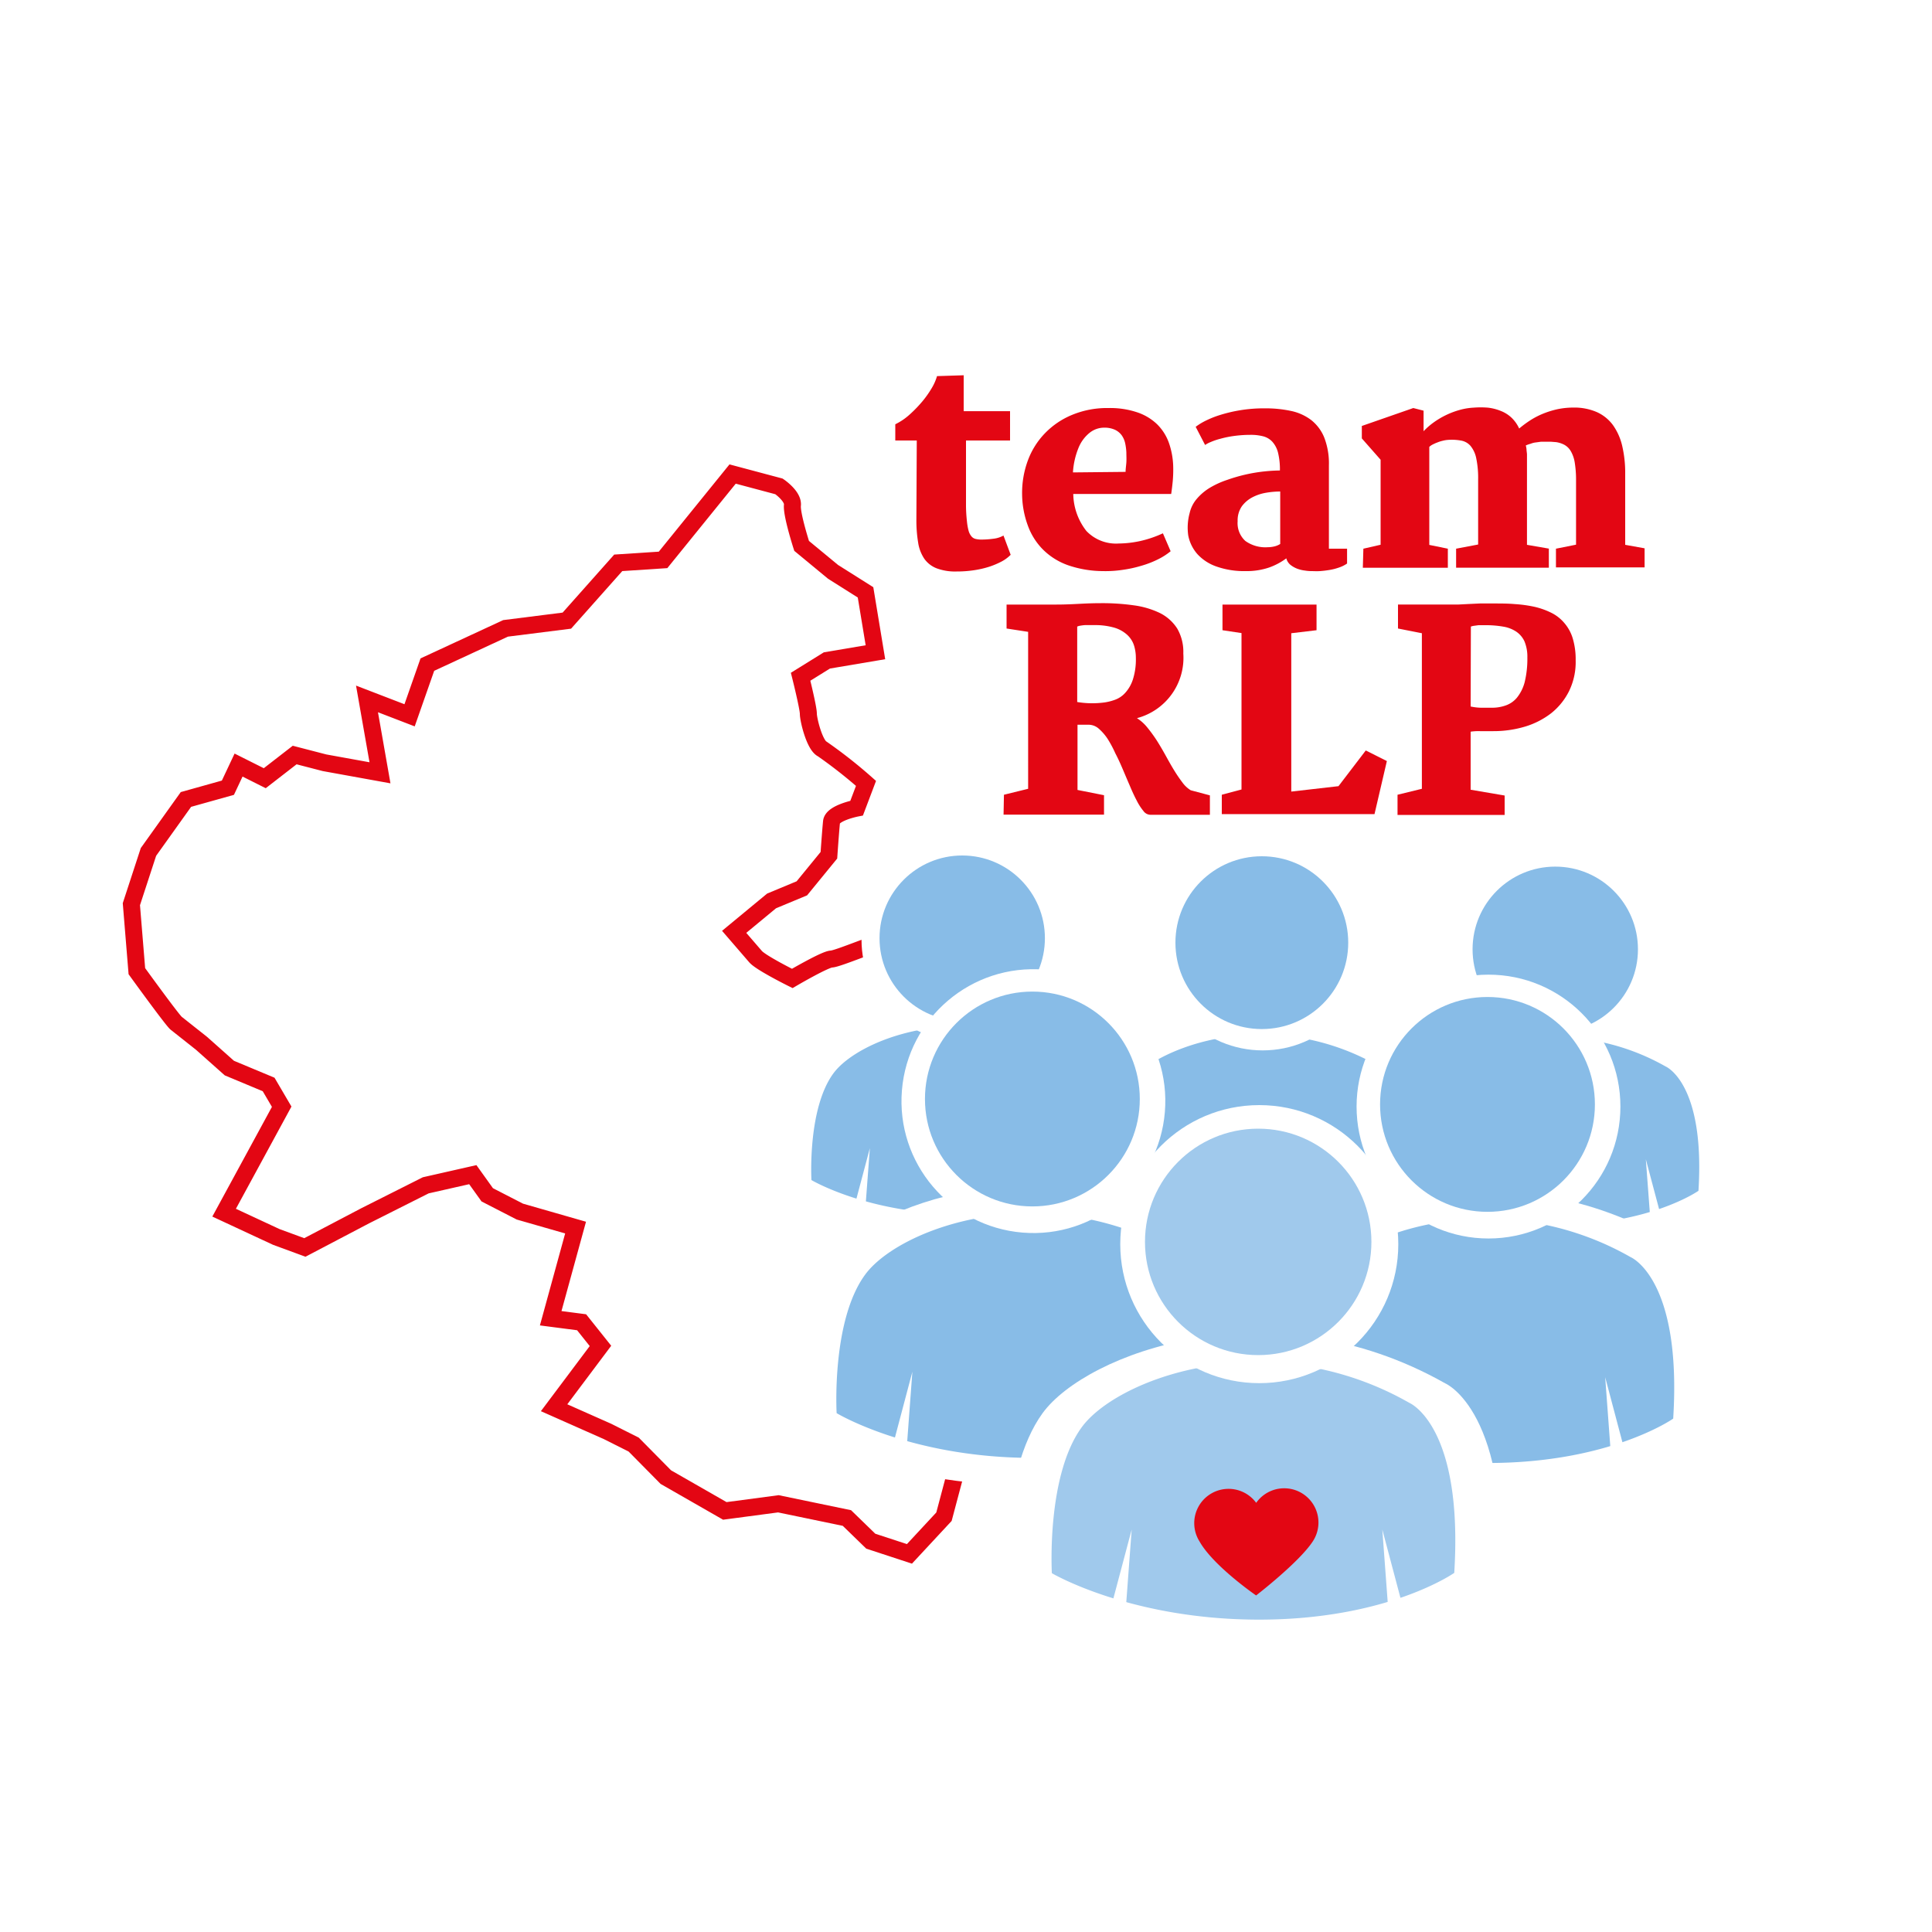 <svg id="Ebene_1" data-name="Ebene 1" xmlns="http://www.w3.org/2000/svg" viewBox="0 0 250 250"><defs><style>.cls-1,.cls-2{fill:#fff;}.cls-2{stroke:#e30613;stroke-miterlimit:10;stroke-width:2.2px;fill-rule:evenodd;}.cls-3,.cls-4{fill:#88bce7;}.cls-4{opacity:0.8;isolation:isolate;}.cls-5{fill:#e30613;}</style></defs><title>Zeichenfläche 1</title><rect class="cls-1" width="250" height="250"/><path class="cls-2" d="M29,156.92l7.45-13.71-1.69-2.88-5.08-2.12L26.07,135l-3.27-2.59c-.49-.38-5.09-6.74-5.09-6.74L17,117l2.21-6.76,4.85-6.79,5.43-1.52L30.87,99l3.39,1.7,3.87-3,3.86,1,7.18,1.3-1.68-9.56L53,92.56,55.3,86l10.12-4.69,7.93-1L80,72.83l5.8-.38,9-11.11,6,1.6s1.87,1.26,1.74,2.43,1.19,5.27,1.19,5.27L107.8,74l4.2,2.65,1.28,7.75L107,85.46l-3.4,2.11s1,4,1,4.78.81,4.12,1.82,4.58a61.83,61.83,0,0,1,5.64,4.44l-1.21,3.2s-3.13.61-3.25,1.77-.34,4.33-.34,4.33l-3.5,4.28-3.92,1.63-4.84,4,2.77,3.21c.7.81,4.75,2.82,4.75,2.82s4.23-2.48,5.06-2.51,5.89-2.2,6.72-2.23,6.69,1.41,6.69,1.41l1.86,5.58,3,10.34,4.89,2.15-3.21,2.94s-3.7,3.28-3.67,4.11a33.84,33.84,0,0,0,1.5,4.6l1.71,1.59-.87,3.35,3,4.87s1.91,2.42,2,3.75.73,6.28.42,7.12a51.55,51.55,0,0,1-3.89,7.11,32.07,32.07,0,0,0-2.51,3.91l-3.07,11.56-4.47,4.81-5-1.64-3.09-3-8.87-1.84-6.93.92-7.63-4.37L82,186.93l-3.38-1.7-6.92-3.07,6-8-2.44-3.06-4-.52,3.22-11.73-7.21-2.07-4.22-2.17L61.18,152l-6.09,1.38-7.83,3.94-7.81,4.1-3.7-1.36Z"/><polygon class="cls-1" points="134.29 134.1 132.93 139.22 133.89 139.54 134.29 134.1"/><polygon class="cls-1" points="152.5 134.1 153.86 139.22 152.91 139.54 152.5 134.1"/><polygon class="cls-1" points="172.88 133.25 171.52 138.37 172.47 138.69 172.88 133.25"/><polygon class="cls-1" points="191.09 133.25 192.45 138.37 191.49 138.69 191.09 133.25"/><path class="cls-1" d="M138.38,156.57s-.68-11.79,3.63-17.69,22.46-12.71,39.7-2.95c0,0,6.58,2.72,5.44,20.64,0,0-8.05,5.67-23.64,5.67S138.38,156.57,138.38,156.57Z"/><path class="cls-3" d="M142.92,154.68s-.56-9.61,3-14.41c1.67-2.28,5.87-4.73,11.32-5.82a30.39,30.39,0,0,1,21,3.41s5.36,2.22,4.44,16.82c0,0-6.56,4.61-19.26,4.61S142.92,154.68,142.92,154.68Z"/><circle class="cls-1" cx="163.39" cy="122.2" r="13.72"/><circle class="cls-3" cx="163.28" cy="121.98" r="11.18"/><polygon class="cls-1" points="150.8 150.37 148.95 157.32 150.25 157.75 150.8 150.37"/><polygon class="cls-1" points="175.53 150.37 177.38 157.32 176.08 157.75 175.53 150.37"/><path class="cls-1" d="M177.41,156s-.65-11.29,3.48-16.94,21.5-12.16,38-2.82c0,0,6.3,2.6,5.21,19.76,0,0-7.71,5.43-22.64,5.43S177.41,156,177.41,156Z"/><path class="cls-3" d="M181.76,154.13s-.53-9.19,2.83-13.79c1.59-2.18,5.61-4.52,10.83-5.57A29.13,29.13,0,0,1,215.53,138s5.13,2.12,4.25,16.09c0,0-6.28,4.42-18.44,4.42S181.76,154.13,181.76,154.13Z"/><circle class="cls-1" cx="201.36" cy="123.05" r="13.14"/><circle class="cls-3" cx="201.25" cy="122.84" r="10.7"/><polygon class="cls-1" points="189.3 150.01 187.53 156.66 188.77 157.08 189.3 150.01"/><polygon class="cls-1" points="212.97 150.01 214.74 156.66 213.5 157.08 212.97 150.01"/><path class="cls-1" d="M100.67,154.52s-.65-11.3,3.48-16.94,21.5-12.16,38-2.82c0,0,6.3,2.6,5.21,19.76,0,0-7.71,5.43-22.64,5.43S100.67,154.52,100.67,154.52Z"/><path class="cls-3" d="M105,152.7s-.53-9.19,2.83-13.79c1.59-2.18,5.61-4.52,10.83-5.57a29.08,29.08,0,0,1,20.11,3.27s5.13,2.12,4.25,16.09c0,0-6.28,4.42-18.44,4.42S105,152.7,105,152.7Z"/><circle class="cls-1" cx="124.62" cy="121.62" r="13.14"/><circle class="cls-3" cx="124.51" cy="121.4" r="10.7"/><polygon class="cls-1" points="112.56 148.57 110.79 155.23 112.03 155.65 112.56 148.57"/><polygon class="cls-1" points="136.23 148.57 138 155.23 136.76 155.65 136.23 148.57"/><path class="cls-1" d="M102.62,185.22s-.84-14.67,4.52-22,27.92-15.8,49.36-3.67c0,0,8.18,3.39,6.77,25.67,0,0-10,7.05-29.41,7.05S102.62,185.22,102.62,185.22Z"/><path class="cls-3" d="M108.26,182.86s-.69-11.94,3.68-17.91c2.07-2.84,7.29-5.88,14.08-7.23A37.78,37.78,0,0,1,152.14,162s6.66,2.76,5.51,20.9c0,0-8.15,5.75-24,5.75S108.26,182.86,108.26,182.86Z"/><circle class="cls-1" cx="133.72" cy="142.49" r="17.07" transform="translate(-19.31 264) rotate(-85.27)"/><circle class="cls-3" cx="133.59" cy="142.21" r="13.9"/><polygon class="cls-1" points="118.06 177.5 115.77 186.15 117.38 186.69 118.06 177.5"/><polygon class="cls-1" points="148.81 177.5 151.11 186.15 149.5 186.69 148.81 177.5"/><path class="cls-1" d="M161.51,185.93s-.84-14.67,4.52-22,27.92-15.8,49.36-3.67c0,0,8.18,3.38,6.77,25.67,0,0-10,7-29.41,7S161.51,185.93,161.51,185.93Z"/><path class="cls-3" d="M167.15,183.57s-.69-11.94,3.68-17.92c2.07-2.83,7.29-5.87,14.08-7.23A37.8,37.8,0,0,1,211,162.67s6.66,2.75,5.51,20.9c0,0-8.15,5.74-23.94,5.74S167.15,183.57,167.15,183.57Z"/><circle class="cls-1" cx="192.61" cy="143.19" r="17.07"/><circle class="cls-3" cx="192.48" cy="142.91" r="13.9"/><polygon class="cls-1" points="176.95 178.21 174.66 186.85 176.27 187.4 176.95 178.21"/><polygon class="cls-1" points="207.71 178.21 210 186.85 208.39 187.4 207.71 178.21"/><path class="cls-1" d="M130.16,206.05s-.89-15.46,4.76-23.2S164.37,166.2,187,179c0,0,8.63,3.57,7.14,27.06,0,0-10.56,7.44-31,7.44S130.16,206.05,130.16,206.05Z"/><path class="cls-4" d="M136.11,203.57s-.73-12.6,3.87-18.89c2.19-3,7.7-6.2,14.85-7.63a39.78,39.78,0,0,1,27.54,4.48s7,2.9,5.81,22c0,0-8.59,6.05-25.25,6.05S136.11,203.57,136.11,203.57Z"/><circle class="cls-1" cx="162.95" cy="160.99" r="17.99"/><circle class="cls-4" cx="162.81" cy="160.7" r="14.65"/><polygon class="cls-1" points="146.44 197.92 144.02 207.03 145.72 207.6 146.44 197.92"/><polygon class="cls-1" points="178.87 197.92 181.29 207.03 179.59 207.6 178.87 197.92"/><path class="cls-5" d="M162.54,194.45a4.44,4.44,0,0,0-7.33,5h0c1.8,3.2,7.33,7,7.33,7s5.45-4.2,7.27-6.9a4.43,4.43,0,1,0-7.27-5.07Z"/><path class="cls-5" d="M118.63,57h-2.78V54.9a7.91,7.91,0,0,0,1.87-1.27,16.66,16.66,0,0,0,1.65-1.71,13,13,0,0,0,1.25-1.79,6.51,6.51,0,0,0,.63-1.46l3.45-.11v4.65h6V57H125v8.51a19.28,19.28,0,0,0,.12,1.93,7.55,7.55,0,0,0,.22,1.26,1.93,1.93,0,0,0,.37.71,1,1,0,0,0,.54.33,3.19,3.19,0,0,0,.75.08,11.42,11.42,0,0,0,1.55-.11,3.47,3.47,0,0,0,1.3-.41l.93,2.49a4.83,4.83,0,0,1-1.12.84,10.45,10.45,0,0,1-1.58.68,12.37,12.37,0,0,1-2,.47,14.87,14.87,0,0,1-2.31.17,6.83,6.83,0,0,1-2.57-.41,3.51,3.51,0,0,1-1.59-1.23,5.1,5.1,0,0,1-.8-2.08,17.75,17.75,0,0,1-.23-3Z"/><path class="cls-5" d="M132.26,63.93A12.07,12.07,0,0,1,133,59.6a10.08,10.08,0,0,1,2.21-3.53,10.36,10.36,0,0,1,3.53-2.39,11.83,11.83,0,0,1,4.7-.88,11,11,0,0,1,3.73.56,6.84,6.84,0,0,1,2.57,1.55,6.4,6.4,0,0,1,1.51,2.38,10,10,0,0,1,.56,3,16.64,16.64,0,0,1-.06,2c-.06.58-.12,1.13-.2,1.63H138.88a7.94,7.94,0,0,0,1.7,4.79,5.3,5.3,0,0,0,4.17,1.62,13.8,13.8,0,0,0,2.79-.32,14.56,14.56,0,0,0,2.94-1l1,2.32a8.5,8.5,0,0,1-1.66,1.06,12.49,12.49,0,0,1-2.13.82,15.73,15.73,0,0,1-2.43.53,15,15,0,0,1-2.59.16,14.07,14.07,0,0,1-4.41-.74,8.68,8.68,0,0,1-3.25-2A8.48,8.48,0,0,1,133,68,12,12,0,0,1,132.26,63.93Zm13.39-2.87c0-.38.07-.79.1-1.22s0-.86,0-1.29a7.15,7.15,0,0,0-.16-1.22,2.81,2.81,0,0,0-.44-1,2.28,2.28,0,0,0-.88-.72,3.25,3.25,0,0,0-1.41-.27A3,3,0,0,0,141,56a4.83,4.83,0,0,0-1.46,2,9.94,9.94,0,0,0-.7,3.13Z"/><path class="cls-5" d="M153.94,66.39a4.27,4.27,0,0,1,.95-1.87,6.89,6.89,0,0,1,1.71-1.43,11.35,11.35,0,0,1,2.22-1,21,21,0,0,1,4.8-1.09c.66-.07,1.33-.11,2-.12a9.14,9.14,0,0,0-.25-2.33,3.33,3.33,0,0,0-.75-1.41,2.47,2.47,0,0,0-1.2-.69,6.37,6.37,0,0,0-1.63-.18,15.43,15.43,0,0,0-2.15.15,12.79,12.79,0,0,0-1.74.36,8.14,8.14,0,0,0-1.26.43,3.6,3.6,0,0,0-.7.37l-1.22-2.35a8.07,8.07,0,0,1,1-.64,12.83,12.83,0,0,1,1.87-.8,19.09,19.09,0,0,1,2.68-.67,18.76,18.76,0,0,1,3.43-.28,15.55,15.55,0,0,1,3.33.33,6.53,6.53,0,0,1,2.62,1.17,5.51,5.51,0,0,1,1.7,2.26,9.29,9.29,0,0,1,.61,3.62V71h2.35v1.92a4.11,4.11,0,0,1-1.05.52,7.16,7.16,0,0,1-1.21.31c-.42.07-.83.12-1.25.15s-.79,0-1.14,0a5.29,5.29,0,0,1-.8-.07,4.29,4.29,0,0,1-1-.24,3.34,3.34,0,0,1-.88-.5,1.6,1.6,0,0,1-.53-.84,8.55,8.55,0,0,1-2.21,1.18,9,9,0,0,1-3.05.47,10.74,10.74,0,0,1-3.77-.59,6,6,0,0,1-2.47-1.6,5.12,5.12,0,0,1-1.19-2.41A7.15,7.15,0,0,1,153.94,66.39Zm6.21,1.06a3.11,3.11,0,0,0,1,2.55,4.44,4.44,0,0,0,2.89.81,3.8,3.8,0,0,0,.89-.11,2.47,2.47,0,0,0,.73-.31V63.6a11.09,11.09,0,0,0-1.82.16,5.92,5.92,0,0,0-1.78.59,4,4,0,0,0-1.37,1.17,3.23,3.23,0,0,0-.54,1.93Z"/><path class="cls-5" d="M176.42,71l2.23-.51v-11l-2.43-2.76V55.12l6.66-2.32,1.33.34V55.8a9.09,9.09,0,0,1,1.28-1.12,10.67,10.67,0,0,1,3.34-1.62,8.24,8.24,0,0,1,1.84-.31,11.55,11.55,0,0,1,1.86,0,6.33,6.33,0,0,1,1.66.42,4.29,4.29,0,0,1,1.39.87,4.53,4.53,0,0,1,1,1.41,14.57,14.57,0,0,1,1.34-1,10.2,10.2,0,0,1,1.63-.87,11.67,11.67,0,0,1,1.9-.61,10,10,0,0,1,2.11-.23,7.31,7.31,0,0,1,3.06.58A5.27,5.27,0,0,1,208.71,55a7.59,7.59,0,0,1,1.2,2.69,15.29,15.29,0,0,1,.39,3.63V70.5l2.51.45v2.47H201.34V71l2.6-.52v-8.3a14,14,0,0,0-.17-2.33,4.22,4.22,0,0,0-.51-1.47,2.18,2.18,0,0,0-.83-.82,3.24,3.24,0,0,0-1.09-.35l-.65-.05H199.4l-.66.09a2.45,2.45,0,0,0-.67.17,4.26,4.26,0,0,0-.63.22,3.86,3.86,0,0,1,.09.49c0,.22.05.43.06.65V70.5l2.83.49v2.47h-12V71l2.85-.54v-8.4a12.35,12.35,0,0,0-.25-2.78,3.64,3.64,0,0,0-.75-1.6A2.11,2.11,0,0,0,189,57a6.68,6.68,0,0,0-1.73-.07,3.45,3.45,0,0,0-.56.1,4.11,4.11,0,0,0-.68.21,5.17,5.17,0,0,0-.64.28,1.67,1.67,0,0,0-.44.31V70.51l2.4.49v2.47h-11Z"/><path class="cls-5" d="M129.91,102.84l3.13-.77V81.76l-2.79-.43v-3.1h6.48c1.18,0,2.25-.06,3.23-.11s1.81-.07,2.5-.07a28.94,28.94,0,0,1,4.26.28,11.16,11.16,0,0,1,3.38,1,5.66,5.66,0,0,1,2.23,2,6,6,0,0,1,.79,3.23,8.08,8.08,0,0,1-6,8.37,5.5,5.5,0,0,1,1.36,1.23,18.57,18.57,0,0,1,1.24,1.71c.39.62.77,1.27,1.14,1.94s.72,1.3,1.08,1.88a18.86,18.86,0,0,0,1.07,1.57,3.78,3.78,0,0,0,1.07,1l2.48.66v2.51h-7.74a1.14,1.14,0,0,1-.87-.5,7.07,7.07,0,0,1-.85-1.32q-.43-.81-.87-1.86c-.3-.69-.6-1.4-.91-2.13s-.63-1.45-1-2.15a14.58,14.58,0,0,0-1-1.87,6.57,6.57,0,0,0-1.15-1.32,2,2,0,0,0-1.28-.5h-1.46v8.44l3.43.68v2.51h-13Zm9.48-12a11.76,11.76,0,0,0,1.77.16,12.08,12.08,0,0,0,1.8-.11,6.74,6.74,0,0,0,1.32-.34,3.28,3.28,0,0,0,1.3-.87,4.76,4.76,0,0,0,1-1.71,8.47,8.47,0,0,0,.4-2.83,5.41,5.41,0,0,0-.25-1.65,3.2,3.2,0,0,0-.88-1.35,4.24,4.24,0,0,0-1.66-.92,8.89,8.89,0,0,0-2.62-.33h-1.19a5.54,5.54,0,0,0-.57.07,1.55,1.55,0,0,0-.42.12Z"/><path class="cls-5" d="M158.1,102.84l2.55-.68V81.92l-2.46-.37V78.23h12.17v3.32l-3.27.39v20.49l6.11-.7,3.53-4.62,2.73,1.37-1.6,6.87H158.1Z"/><path class="cls-5" d="M180.84,102.84l3.15-.77V81.94l-3.09-.61v-3.1h7.74l1.36-.07,1.49-.07h1.74c1,0,1.89,0,2.79.08a16.86,16.86,0,0,1,2.54.35,9.84,9.84,0,0,1,2.17.77,5.23,5.23,0,0,1,1.68,1.31,5.45,5.45,0,0,1,1.1,2,9.4,9.4,0,0,1,.38,2.84,8.56,8.56,0,0,1-.86,4,8.47,8.47,0,0,1-2.32,2.86,10.42,10.42,0,0,1-3.4,1.73,14.21,14.21,0,0,1-4.1.58h-1.7a6.74,6.74,0,0,0-1.21.07v7.51l4.4.75v2.51H180.84Zm9.46-11.42a6.82,6.82,0,0,0,1.35.16h1.44a5.25,5.25,0,0,0,1.76-.3,3.3,3.3,0,0,0,1.44-1,5.38,5.38,0,0,0,1-2,12.84,12.84,0,0,0,.35-3.21,5.14,5.14,0,0,0-.38-2.09,3.07,3.07,0,0,0-1.08-1.26,4.27,4.27,0,0,0-1.64-.63,13.06,13.06,0,0,0-2.07-.19h-1.16l-.58.08a1.8,1.8,0,0,0-.4.1Z"/></svg>
